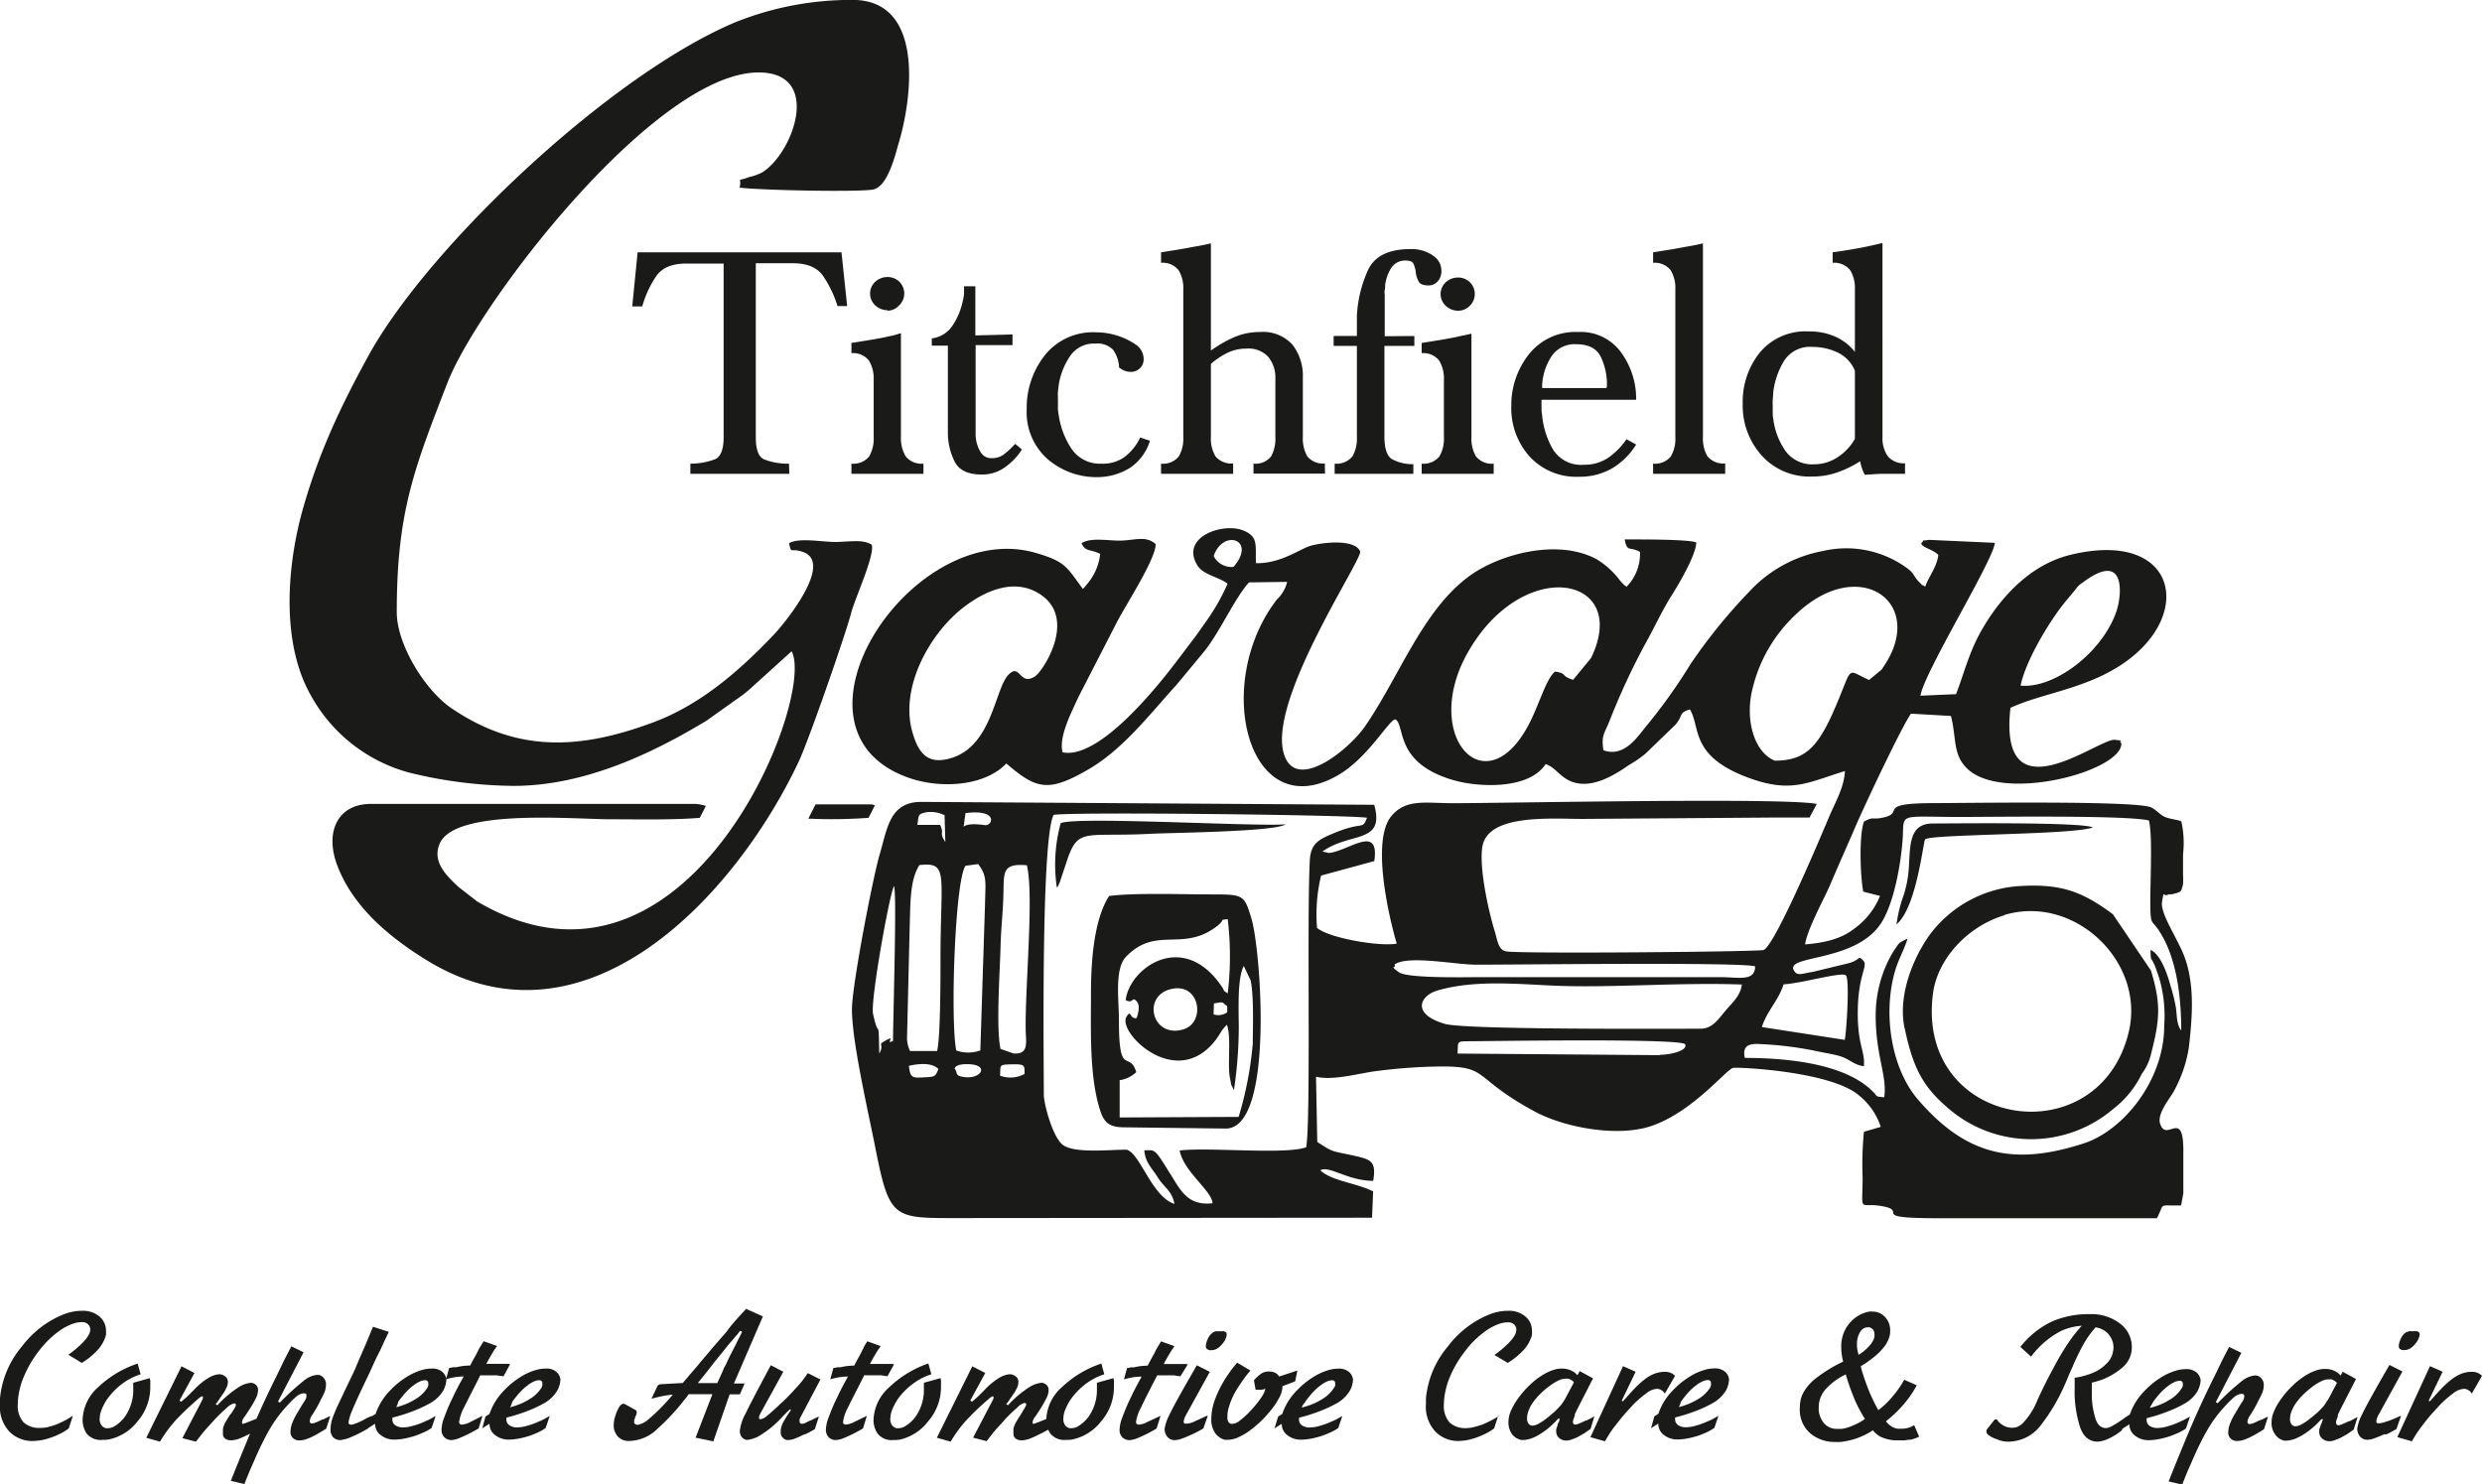 <?xml version="1.0" encoding="UTF-8"?> <svg xmlns="http://www.w3.org/2000/svg" viewBox="0 0 342.55 204.84"><defs><style>.cls-1{fill:#1a1a18;}</style></defs><g id="Layer_2" data-name="Layer 2"><g id="Layer_1-2" data-name="Layer 1"><path class="cls-1" d="M256,60.58V51.19a4.7,4.7,0,0,0-2.36-2.52,7.89,7.89,0,0,0-3.46-.78,4.23,4.23,0,0,0-4,2,10.72,10.72,0,0,0-1.45,4.28c0,.34-.05.68-.07,1s0,.7,0,1,0,.55,0,.81,0,.52.07.8a9.88,9.88,0,0,0,1.58,4.31,4.54,4.54,0,0,0,4.06,2,5.82,5.82,0,0,0,3.28-1A7.3,7.3,0,0,0,256,60.58m0-12V39.91a4.66,4.66,0,0,0-.66-2.63,2.8,2.8,0,0,0-2.41-1V34.83c1.16-.16,2.31-.34,3.46-.55s2.28-.46,3.42-.74V60.31a4.39,4.39,0,0,0,.71,2.64,2.87,2.87,0,0,0,2.4,1V65.4c-.95,0-1.88,0-2.79,0s-1.84.08-2.75.14a4.27,4.27,0,0,1-.39-.87,7.53,7.53,0,0,1-.26-1,14.94,14.94,0,0,1-3.14,1.53,10.34,10.34,0,0,1-3.46.58,8.89,8.89,0,0,1-7-2.91,10.3,10.3,0,0,1-2.61-7.13,10.84,10.84,0,0,1,2.36-7.08,8.19,8.19,0,0,1,6.76-2.91H250a8.77,8.77,0,0,1,3.32.73A7.1,7.1,0,0,1,256,48.58ZM238.1,65.4h-9.95V64a2.8,2.8,0,0,0,2.45-1,4.83,4.83,0,0,0,.62-2.66V39.91a4.66,4.66,0,0,0-.66-2.63,2.8,2.8,0,0,0-2.41-1V34.83l2.32-.37c.74-.12,1.5-.26,2.26-.41q.6-.09,1.17-.21c.38-.07.76-.16,1.13-.25V60.31a4.92,4.92,0,0,0,.61,2.66,2.82,2.82,0,0,0,2.46,1ZM221.73,53.57v-.09a.39.39,0,0,1,.05-.14v-.23a8.66,8.66,0,0,0-.85-3.85c-.56-1.16-1.69-1.74-3.37-1.74a3.81,3.81,0,0,0-3.48,1.74,8.07,8.07,0,0,0-1.24,3.81.77.77,0,0,0,0,.25v.25Zm4.08,1.61H212.75c0,.33,0,.68,0,1s0,.69.07,1A11.53,11.53,0,0,0,214.31,62a4.55,4.55,0,0,0,4.31,2.15,5.79,5.79,0,0,0,3.39-1,10.05,10.05,0,0,0,2.47-2.52l1.33.73a9.74,9.74,0,0,1-3.34,3.3,8.93,8.93,0,0,1-4.54,1.15,8.76,8.76,0,0,1-6.83-2.8,10,10,0,0,1-2.52-7A11.27,11.27,0,0,1,211,48.92a8.14,8.14,0,0,1,6.78-3.09,6.87,6.87,0,0,1,6,2.88A10.84,10.84,0,0,1,225.81,55.18ZM201.25,42.89a2.47,2.47,0,0,1-1.7-.66,2.21,2.21,0,0,1,0-3.28,2.5,2.5,0,0,1,1.7-.64,2.27,2.27,0,0,1,1.6,3.9A2.22,2.22,0,0,1,201.25,42.89Zm1.83,3.17V60.31A4.91,4.91,0,0,0,203.7,63a2.8,2.8,0,0,0,2.45,1V65.4h-9.94V64a2.8,2.8,0,0,0,2.45-1,4.91,4.91,0,0,0,.62-2.66V52.43a4.74,4.74,0,0,0-.67-2.68,2.77,2.77,0,0,0-2.4-1V47.34l2.31-.37c.75-.12,1.5-.26,2.27-.41.4-.09.79-.18,1.17-.25Zm-7.88.32v1.37h-4.13V60.32c0,1.53.32,2.5.94,3a5.88,5.88,0,0,0,3.05.75V65.4H184.2V64a2.8,2.8,0,0,0,2.45-1,4.88,4.88,0,0,0,.62-2.65V47.75h-3.21V46.38h3.21V45c0-.45,0-.91,0-1.37a17.23,17.23,0,0,1,1.54-6.36q1.35-2.9,5.93-2.89l.46,0,.51.07a5.05,5.05,0,0,1,2.22.94,2.47,2.47,0,0,1,1,2.13,2,2,0,0,1-.5,1.31,1.66,1.66,0,0,1-1.29.57c-.7,0-1.15-.18-1.35-.55a3.47,3.47,0,0,1-.39-1.19.12.12,0,0,1,0-.09v0a4.25,4.25,0,0,0-.3-1.12c-.14-.32-.48-.48-1-.48A2.27,2.27,0,0,0,192,37a5.9,5.9,0,0,0-.83,2.32c0,.24,0,.49-.06.73s0,.5,0,.74v5.62Zm-12.33,19H173V64a2.74,2.74,0,0,0,2.43-1,5.12,5.12,0,0,0,.59-2.66V52.24a4.47,4.47,0,0,0-1-3,3.7,3.7,0,0,0-3-1.12,6,6,0,0,0-2.63.59,10.6,10.6,0,0,0-2.27,1.52V60.31a4.83,4.83,0,0,0,.62,2.66,2.8,2.8,0,0,0,2.45,1V65.4h-9.95V64a2.78,2.78,0,0,0,2.45-1,4.83,4.83,0,0,0,.62-2.66V39.91a4.66,4.66,0,0,0-.66-2.63,2.78,2.78,0,0,0-2.41-1V34.83l2.32-.37c.75-.12,1.5-.26,2.27-.41.39-.06.78-.13,1.16-.21s.76-.16,1.13-.25v14.8a17.45,17.45,0,0,1,3.18-1.83,8.88,8.88,0,0,1,3.6-.73,5.47,5.47,0,0,1,4.47,1.74,7,7,0,0,1,1.44,4.58v8.16a5,5,0,0,0,.6,2.66,2.74,2.74,0,0,0,2.43,1Zm-25.53-5,1.37.46A7,7,0,0,1,156,64.55a8.56,8.56,0,0,1-4.43,1.31,10.34,10.34,0,0,1-7-2.5,8.63,8.63,0,0,1-2.87-6.85,11.69,11.69,0,0,1,2.5-7.47,8.51,8.51,0,0,1,7.08-3.17,10.78,10.78,0,0,1,1.29.09,9.54,9.54,0,0,1,1.46.32,9.37,9.37,0,0,1,2.62,1.22,2.42,2.42,0,0,1,1.19,2.08,1.67,1.67,0,0,1-.51,1.24,1.71,1.71,0,0,1-1.28.51,2.34,2.34,0,0,1-.85-.16,3.59,3.59,0,0,1-.75-.44,4.47,4.47,0,0,0-.83-2.45,3,3,0,0,0-2.43-.85,3.94,3.94,0,0,0-3.5,1.72,9.79,9.79,0,0,0-1.54,3.78c-.06.4-.11.79-.14,1.17s0,.76,0,1.12,0,.74,0,1.13.08.77.14,1.16A11.2,11.2,0,0,0,147.92,62a4.71,4.71,0,0,0,4.15,2,5.05,5.05,0,0,0,3.16-.94A7.45,7.45,0,0,0,157.34,60.45Zm-17.6-14.21v1.47h-5.09V59.53q0,.27,0,.57a5.42,5.42,0,0,0,.06.58,4.51,4.51,0,0,0,.65,1.76,1.65,1.65,0,0,0,1.51.8,2.69,2.69,0,0,0,1.65-.5,9.24,9.24,0,0,0,1.28-1.15l.16-.16.16-.16.92.78a8.93,8.93,0,0,1-2.34,2.45,5.38,5.38,0,0,1-3.25,1c-1.87,0-3.1-.6-3.71-1.81a9,9,0,0,1-.92-4.19V47.71H128.6v-1a4,4,0,0,0,2.89-1.81,9.51,9.51,0,0,0,1.37-3.28,6,6,0,0,0,.19-1.1c0-.37,0-.72,0-1h1.56v6.78Zm-17.23-3.35a2.47,2.47,0,0,1-1.7-.66,2.21,2.21,0,0,1,0-3.28,2.5,2.5,0,0,1,1.7-.64,2.27,2.27,0,0,1,1.6,3.9A2.22,2.22,0,0,1,122.51,42.89Zm1.83,3.17V60.31A4.91,4.91,0,0,0,125,63a2.8,2.8,0,0,0,2.45,1V65.4h-9.94V64a2.81,2.81,0,0,0,2.45-1,4.91,4.91,0,0,0,.62-2.66V52.43a4.74,4.74,0,0,0-.67-2.68,2.77,2.77,0,0,0-2.4-1V47.34l2.31-.37c.75-.12,1.5-.26,2.27-.41.4-.09.79-.18,1.17-.25ZM108.94,65.4H95.28V64a9.51,9.51,0,0,0,3.44-.62c.76-.35,1.15-1.37,1.15-3v-24H94.73c-2,0-3.34.57-4.15,1.72a14.39,14.39,0,0,0-1.94,4.19H87.26L88,34.83h28.14l.78,7.42h-1.33a15.53,15.53,0,0,0-2-4.17c-.81-1.16-2.19-1.74-4.15-1.74h-5.13v24c0,1.71.38,2.73,1.14,3.07a9.16,9.16,0,0,0,3.21.6h.23Zm152.81,62.19c2.78-2.33,3.68-11.47,3.95-11.73.78-.74,20.49-.6,23.15-1.65-1.7-.76-19.33-.54-22.09-.54-3.3,0-3.11,3-3.31,6a15.6,15.6,0,0,1-.68,3.78A19,19,0,0,0,261.75,127.59Zm-115.35-14a21.68,21.68,0,0,0-.54,8.92c.32-.4,0,.15.4-.72l1-3c1.53-4.62,2.48-3.23,11.38-3.69,3.23-.17,17.31-.28,18.8-1.31C172.94,114.11,148.46,112.66,146.4,113.63Zm116.46,28.3c1.06,4.95,2.22,7.81,5.74,10.84a17.47,17.47,0,0,0,23.07.33,13.59,13.59,0,0,0,3.94-4.85,7.39,7.39,0,0,0,1.31-2.92c1.19-4.63,1.32-6.79-.06-11.32l-5.25-7.77c-4.37-3.24-7.35-4.31-13.43-3.85a16.75,16.75,0,0,0-11.43,6.14C264.66,131.07,261.77,136.84,262.86,141.93Zm13.77-15.59c9.67-2.9,19.5,6.48,17.16,16.18-4.16,17.2-29.53,13.27-27-5.43C267.48,132.15,271.74,127.8,276.63,126.34ZM150.57,137c0,5.07-.24,11.36,1.18,16,.55,1.8,1.14,2.58,3.32,2.61l14.11.17c6.73,0,4.83-24.81,3.53-29-1-3.3-1.07-3.32-5.64-3.32-3.84,0-10.51-.24-14,.22C151,126.89,150.57,132.57,150.57,137Zm4.79,1.05c1.06.59.84-.6,1.52.17.54.61.17,1.77,0,2.3-1,.25-.73-1.36-1.43-.12-1.25,2.22,7.47,10.74,12.84,2.42a8,8,0,0,1,.43-.69l.19-.23c0-.07.16-.17.2-.22a1.52,1.52,0,0,1,.22-.22c.6,1.66.12,4.79.36,7l.22,1.18c0,.1.08.2.11.28l.28.56a60.18,60.18,0,0,0,.67-8.56c0-2.31-.24-6.87.69-8.58l.95,2c.45,2.06.3,6.52.29,8.72a49.59,49.59,0,0,1-1.95,10.11l-16.42.08V149.1a4.09,4.09,0,0,0,2.29-1.11c-.95-3.11-2.41.92-2.39-7.12,0-2.86-.65-7.16,1-8.83,4.2-4.32,7.84-.49,12.64-4.28,1.19-1,0-.68,1.37-.89a42.89,42.89,0,0,1,0,10.26c-.89-.64-.25-.1-.81-.93C163.3,128.29,155.86,133.63,155.36,138.05Zm12.18.46c1.38-.23,1-.26,1.83.38l0,.85a2.13,2.13,0,0,1-1.88.28Zm-6.06-1.95c4.15-1.12,5,4.59,1.84,5.53C159.08,143.36,157.56,137.63,161.48,136.56ZM111.56,113a69.43,69.43,0,0,0,8.31-.11l.87-1.7a1,1,0,0,0-.52-.16h-7.66ZM43,96.16A22,22,0,0,0,56.8,106.73a62.56,62.56,0,0,0,14.1,1.75c9.83,0,19.24-4.55,26.61-9l4.11-2.93a16.44,16.44,0,0,0,2-1.55l5.63-5.1c3.48,6.32-14.26,51.7-43.4,34.53l-2.57-2c-1.57-1.47-3.65-3.39-2.63-5.9,2-5.09,19.18-3.37,24-3.44,3.21,0,8.31.11,11.93-.2l.84-1.64a5.35,5.35,0,0,0-1.5-.28H51.17c-4.56,0-6.37,3.86-4.63,8.47,2.16,5.74,7.19,9.92,12.28,13.06,21.88,13.53,42.57-8.69,51.4-27.34,1.41-3,6.5-17.64,7.27-20.61.53-2,3.25-7.89,2.83-9.35-1.2-.81-3.16-.4-5-.39s-5-.64-6.42.17c.37,1.64.15.54,2,1.24,4.14,1.57-2.6,9.8-4.09,11.38-4.77,5-10.13,9.7-16.73,12.14-9.94,3.68-18.63,4.25-27.8-2C58.69,95.29,54.76,89,54.76,84.5c0-13.7,2.35-19.7,7-31.68C66.06,41.8,90.41,10,104.7,10c8.83,0,4.8,11.1.52,13.78a7,7,0,0,1-1.79.65c-2,.75-1-.15-1.35,1.47,3.14.38,16.46.63,18.42.26s3-4.53,3.46-6.17c2-6.49,3.64-20-6.27-20a42.84,42.84,0,0,0-16,3c-17.3,7.15-42.66,31.08-50.92,46.26-4,7.31-7,13.77-9.19,21.81C39.54,78.82,38.87,89.07,43,96.16ZM169.42,80.58a29.32,29.32,0,0,1-3.06,5.34c-.31.46-.82,1.15-1.16,1.65l-2.43,3.21c-2.77,3.71-11,14.11-16.12,13.07-.57-2.2,1.31-5.68,2.19-7.64l5.38-10.47c1.27-2.4,5.31-8.65,5.28-10.63-1.32-1.19-2.76-.56-4.75-.49-1.59.06-4.21-.5-5.48.37.57,1.24,1.15.75,2.57,1.47a7.63,7.63,0,0,1-1.9,4.27,3.06,3.06,0,0,1-.49.56c-2.27-3.05-2.34-3.77-6.61-5-17-4.79-36.1,24.24-17.63,31,4.46,1.64,10.62,1.29,13.68-1.9,4.07,3.5,5.73,4,11,1,5-2.79,8.66-7.67,12.47-11.84L166,90.16c2.28-2.7,4.39-7.62,6.39-9.77l5.25-.07a4.85,4.85,0,0,1-1.42,2.44c-9,11.69-3.91,31.33,8.4,24.27,4.41-2.52,7.38-8.26,8.06-7.68,1.24,1.06-.09,6,7.88,8.33,3.42,1,10.42,1.38,12.77-2.22,1.15.47,1.39,1,2.45,1.8,2.89,2.18,6.55.09,9-1.64a16.63,16.63,0,0,0,2.31-1.58l4.14-4c1.13-1.31.39-1.64,2-2.11,1.47,2.37,0,6.27,7.59,9.24,6.27,2.45,8.51.89,13.81-.74-.14,2.34-1.3,4.22-2.21,6.37-1,2.36-7.35,17.53-9,18.33-.51.25-33.83.55-35.58.19-1.08-.22-1.18-1.59-1.53-2.72-.91-2.93-2.2-8.89-1.72-11.74.77-4.56,9.52-3.82,13.82-3.82l26.42-.19c1.43,0,2.83,0,4.26,0h.65l1-1.88c-4.66-.91-42.9-.1-50.28-.1-3.67,0-6.38-.65-8.41,1.75-2.84,3.35-.38,13.9.72,17.63-2.32.45-9.38-.76-11-2.17a22.68,22.68,0,0,1,.56-7.22l7.34-2c.78-5.24-3.64-1.33-6.27-1.12l-.89-.2c3.9-2.77,8.66-1,7.15-6.45l-62.52-.4c-4.36,0-4.68,3.68-5.7,7.13s-3.9,18.52-3.86,21.56c0,4.29,2.17,13.76,3.17,18.76,2,10.21,2.47,10,11.5,10l57.11-.05.15-3.64c-2.48-1.21-5.68-1.41-7.29-2.9,1.19-.73,3.75,1.44,7.3,1.45.43-2.65-.22-2.93-2.59-3.46-3.19-.71-2.82-.39-5.13-1.91l-.17-9c2.51.58,6.05-.53,8.6-.82a74.76,74.76,0,0,1,8.79-.6c6.56,0,4.18,1.55,12.72,6.18,4.12,2.25,11.41,3.6,16.07,2.07,5.75-1.9,10.42-7.82,11.37-8.05.6-.15,13.52.46,17.39,3.8a9.24,9.24,0,0,1,3,4.34l-2.32.67a45.51,45.51,0,0,0-.18,6.38c-.05,5.15-.58,3.24,2.87,3.93s-2.21,1.63,7.65,1.63h30.09c1.17-2.2,0-1.69,3.34-1.77l.31-1.67c0-.49,0-1.27,0-1.78,0-1.17,0-2.36,0-3.53.13-6.8-2.29-1.55-3.2-4.29-.5-1.5,1.63-3.79,2.06-4.81a18.33,18.33,0,0,0,1.89-5.63c.47-4.06.88-8.7-.61-12.65-.95-2.52-3.34-5.91-3.08-7.51.29-1.82.11-.74.76-1,.36-.15.39,0,.89-.15s.93-.15,1.09-.72l.16-.58a12.55,12.55,0,0,0,0-1.38c0-1,0-1.82,0-2.78a13.61,13.61,0,0,0-.24-4.54c-.64-.25-1.52-.3-2.21-.58s-1-.81-1.9-1.32c-1.81-1-26.35-.61-30-.61-8.23,0-3.86,1.33-7.08,2-1.52.33-1.23-.21-2.61.55-.68,1.82-.53,7.43-.09,9.67l2.31.59a10.33,10.33,0,0,1-3.6,4.55c-1.8,1.4-4.05,1.92-6.74,2.14.28-2.06,2.65-6.34,3.45-8.21,1.16-2.73,2.33-5.34,3.53-8.12s6.21-13.46,7.63-15.52l5.52.32c.79,3.09.21,5.37,2.3,7.32,5,4.67,21.34.29,21.22-3.56-.59-.5.82-.26-.88-.47-2.21-.28-16.14,11-14.43-4.42,4.26-1.94,9.66-2.52,14.59-5.49,11.14-6.71,8.72-19.35-6.4-15.6-5.56,1.38-9.78,6-12.43,10.85-1.56,2.88-2.21,5.64-3.27,8.36l-4.91.21c.53-3.29,10.19-18.9,10.26-21.1l-9.06-.41c-1.58.24-.39-.16-1.1.47.17.65,1.44.73,2.36,1.6-.13,1.57-1.39,3.13-1.8,4.38-1.11-.61-.08.11-.77-.56-.86-.83-.68-1.18-1.65-1.92a14.2,14.2,0,0,0-11.71-2.43,18.35,18.35,0,0,0-9.49,4.92,75.67,75.67,0,0,0-8.75,10.65,75.93,75.93,0,0,1-6,8.44c-1.18,1.37-3.05,4.58-6.05,3.49-.29-2,.07-2.18.77-3.85a96.85,96.85,0,0,1,5-10.82c1.35-2.39,2.3-4.59,3.74-6.84.86-1.36,3.33-5.55,3.3-7.18-1.14-.45-8-.41-9.87-.41.35,1.84.66.92,2.11,1.72A6.48,6.48,0,0,1,224.48,81c-.07,0-.17-.22-.2-.17s-.16-.12-.19-.16a6.85,6.85,0,0,1-.52-.55,11.48,11.48,0,0,0-3.12-2.87c-5.36-3-13.58-.77-17.76,2.34-6.39,4.75-9.5,13.67-14.26,20.62-2.33,3.39-9.92,9.48-11.33,3.49-1.79-7.61,11-26.58,10.62-27.59-.79-1.88-6-1.19-7.38-.58-2,.93-4.1,2.25-7,2.21-.11-2.43.4-3.64-1.74-4.51-2.85-1.16-8.83.92-6.3,4.88C166.14,79.39,168.3,79.66,169.42,80.58Zm-1.92-3.83c1.33-3.84,6-2.24,2.74,1.5A2.75,2.75,0,0,1,167.5,76.75ZM278.87,94.64c.69-3.43,3.94-8.8,6-11.37l1.61-1.94a2.69,2.69,0,0,1,.89-.86c6.14-4.69,5.49,1.78,4.7,4C290.08,90.15,283.46,95.09,278.87,94.64ZM214.62,92.7c-1.26,1-2.19,4.62-3.71,7.46-6,11.16-14.81,1.32-8.33-10.1,7.66-13.5,22.54-10.56,17,.78l-2.47,3C215.26,93.25,216.45,93,214.62,92.7ZM126,101.32c-2-6.37,2.42-14,7-17.5,2.79-2.15,6.79-4.06,10.33-1.93,5.54,3.32.6,10.79-.49,11.48-2.18,1.38-2-1.9-3.65-.24-1.86,1.88-2.22,9.56-7.66,11.43C128.32,105.63,126.9,104.3,126,101.32Zm119,3.7c-2.85-1.1-4.14-5.5-3.2-9.65a20.58,20.58,0,0,1,6-10.51c8.82-8.5,18.35-1.59,12,7.39,0,.06-.1.15-.15.21l-1.69,1.4c-3.44-1.53-2-2.18-5.13,4.83C250.72,103.25,249,105,244.92,105Zm-64.64,53.3c-2.6,1.12-13.56,0-17.55.49.55,2.93,4.44,5.54,4.54,7.28-3.59.41-4.5-2-6-4.31-2.07-3.35-1.92-3-3.42-3,.15,1.74,1,2.35,1.9,3.81.82,1.3,1.93,1.79,2.26,3.59-3.15-1-4.76-7.07-6.62-7.48-2.53,0-7.06.52-8.74-.63-1.41-1-2.67-5.64-2.67-7,0-5.09-.39-35.17,1.35-38.58,2-.46,41.8,0,43.25.4-.71,1.8-.39.35-4.72,2.18-1.84.78-3,1.31-3.16,3.56C180.34,126.3,180.94,154.38,180.28,158.32Zm-50-45.83.11,3.74c-.94-1.39-.08-1.09-.73-2.37h-3.13c.21-1.3,0-1.49,1.19-1.73A4.24,4.24,0,0,1,130.27,112.49Zm2.62,1.75.27-2c4.48-.59,3.82,1.7,2.74,1.66C135.9,113.91,133.39,113.45,132.89,114.24ZM135.3,145a4.93,4.93,0,0,1-3.33,0c-.83-4.42-.16-23.43,1.28-25.49l1.75-.24c1.27,1.67,1,2.5.95,5.43Zm123.57-4.79c0,5.51,1.64,8.45,1.17,11.25-1.4-.14-.71,0-1.78-1-4-3.78-12.11-4.43-17.45-4.43-.3-1.39.23-1.93,1.64-1.93a49.59,49.59,0,0,1,7.87.91c1.16.28,2.79.49,3.78.83,1.25.42,1.76,1.15,3.14,1.34.2-2.14-.9-2.81-.84-7.68.06-5.09,1.5-6.19.73-6.93s-.24-.16-1.84.35l-5.12,1.24c-1.24.17-2,.57-2.45,0-1.94-2.46,8.22-1.11,11.89-6.72,1.77-2.71,2.77-8.21,3-11.89.17-3.41-.6-2.78,8.06-2.78,4.17,0,22.94-.27,25.91.49.56,2.16.12,9.1.2,12.19.06,2.24.24,1.57,1.18,3,2.49,3.77,3.08,9.27,3.08,13.8-.65-.85-.58-2-.73-3.13a23.58,23.58,0,0,0-.76-3.09c-.43-1.6-1.39-4.37-2.75-4.9.05,1.65,0,.82.58,2.13l.1.24L298,135a18.79,18.79,0,0,1,.69,6.6c0,7.52-5.64,14.46-11.11,16.23-9.56,3.1-16.16,1.76-22.88-6.06-3.68-4.29-4.83-11.75-3.21-17.56.51-1.83,1.33-3.1,1.78-4.66-1.43.73-1,.45-1.91,1.7A17.14,17.14,0,0,0,258.87,140.17Zm-120.78,4.58c-.64-2.73-.09-10.74,0-14.09.05-2.42.33-4.78.39-7,.09-3.26-.26-4.57,3.24-4.26,1,4-.25,16.74-.16,22.59,0,1.75.54,3.56-1.69,3.38Zm54.35-11.63c1.75-1.36,8.43,0,11.25,0,6.26,0,36.64-.37,38.54.23,0,2.13-2.33,1.5-4.71,1.49H204.05c-1.47,0-9.68.19-10.94-.65C191.55,133.14,192.87,133.75,192.44,133.12ZM234.7,142c-4.66,0-32.49.16-35.3-.67-4.64-1.36-3.45-3.89-1-4.61,5.12-1.48,10.87-.89,16.18-.66,7.76.33,17.23-.48,25.82-.16-.19,1.57-1.32,2.5-2.24,3.59C237.07,140.8,236.28,142,234.7,142Zm19.91,1.54-11.45-1.77c.73-2.28,2.29-3.64,3-5.9,2.48-.12,8.05-1.77,8.6-1.23S254.83,142.49,254.61,143.49Zm-129.43-.15.37-15.51c.11-3.21,0-6.35,1.34-8.47,4.08-.43,2.91,1.12,2.91,13.06,0,2.46,0,10.9-.47,12.61l-3.73,0A4.22,4.22,0,0,1,125.18,143.34Zm103.88,2.26-27.9-.22c.12-1.59-.23-1.7,1.48-1.7,2.56,0,29.58-.45,29.94.43S230.53,145.6,229.06,145.6ZM123.39,122.32c.41.83-.14,18.46-.14,21.37-1.24.59.61-1-1.12,0-1.14.65,0,.33-.78,1.74-.12-5.49,0-1.54-.86-5.49C120.11,138.1,122.84,123,123.39,122.32Zm2,24.81c1.22-.28,3.19-.54,4.13.44-.46,1.05-.42,1.06-1.95,1.14C125.81,148.82,125.64,148.75,125.44,147.13Zm6.37.44s-.12-.8,2.15-.66c2.53.16,1.56,2-.72,1.78C131.73,148.51,132.21,148.19,131.81,147.57Zm9.59.7a4.09,4.09,0,0,1-3.33.21c.1-1.46-.22-1.52,1.52-1.56C141.49,146.88,141.41,147,141.4,148.27Z"></path><path class="cls-1" d="M96.21,190.91H99l.45-1c.15-.32.29-.64.42-.94,0-.12.11-.23.16-.34l.18-.33c.18-.42.39-.85.61-1.29l.74-1.44c.17-.36.31-.64.41-.83s.2-.38.28-.55l0,0h0l.09-.18a1.5,1.5,0,0,1,.09-.18l-.29-.13-.3.4a3.79,3.79,0,0,1-.26.29s0,0,0,0h0c-.12.15-.25.32-.41.5l-.64.73-.79,1c-.43.52-.88,1.07-1.35,1.67s-.9,1.16-1.32,1.68-.69.85-.81,1m6.8-10.26,2.23,1-4,9.26h1.48l-.66,1.5-1.41,0-2.25,6.49-2.45-.51,2.32-6-3.27,0c-.13.19-.28.38-.43.57s-.3.37-.44.56a30.71,30.71,0,0,1-3.45,3.65,5.68,5.68,0,0,1-3.83,1.67,2,2,0,0,1-1.64-.62,2.34,2.34,0,0,1-.56-1.38v-.2a3.45,3.45,0,0,1,.06-.58c0-.23.1-.46.17-.7a5.78,5.78,0,0,1,.5-1.15c.19-.34.4-.5.62-.49l.07,0,.06,0,1.43.8a.33.33,0,0,1,.16.09.35.35,0,0,1,.1.21v.11h0v.08a1.26,1.26,0,0,1-.09.31l-.14.25a.36.36,0,0,0,0,.09.09.09,0,0,1,0,.06,1.06,1.06,0,0,0-.11.25.61.61,0,0,0,0,.24.28.28,0,0,0,0,.08.69.69,0,0,0,0,.1,1,1,0,0,0,.19.15.58.58,0,0,0,.32.08,3.29,3.29,0,0,0,1.43-.74,26.88,26.88,0,0,0,3.38-3.43,10,10,0,0,0-1.18.16c-.48.08-1.06.22-1.76.4l.79-1.66a.06.06,0,0,1,0,0s0,0,0,0a.71.71,0,0,1,.15-.22.68.68,0,0,1,.39-.12l3-.17c.76-.91,1.32-1.56,1.66-1.95s.63-.74.87-1.05a4.32,4.32,0,0,0,.34-.39c.11-.15.25-.3.4-.47l.34-.4c.11-.13.22-.26.32-.4l0,0s0,0,0,0l2.11-2.42C100.9,182.92,101.85,181.88,103,180.65ZM70.4,194.25a9.92,9.92,0,0,0,1.57-.53,9.38,9.38,0,0,0,1.16-.62,4.69,4.69,0,0,0,1.19-1,4.25,4.25,0,0,0,.47-.64l0-.1.06-.1a.5.5,0,0,0,0-.13.77.77,0,0,0,0-.15.51.51,0,0,0-.11-.35.42.42,0,0,0-.33-.11,1.81,1.81,0,0,0-.73.18,4.58,4.58,0,0,0-.8.48,7.14,7.14,0,0,0-.87.74,9.42,9.42,0,0,0-.79.9,5.08,5.08,0,0,0-.54.73C70.63,193.82,70.5,194.05,70.4,194.25ZM67,195.53l.56-.36a8.54,8.54,0,0,1,2-3.23,11.22,11.22,0,0,1,3.06-2.31A8.86,8.86,0,0,1,74,189.1a5.16,5.16,0,0,1,1.29-.19,2.1,2.1,0,0,1,1.51.47,1.61,1.61,0,0,1,.54,1v.13a3.43,3.43,0,0,1-.4,1.39,4.81,4.81,0,0,1-1.82,1.78,16.71,16.71,0,0,1-2.11,1,23,23,0,0,1-3.11,1,.83.83,0,0,0,0,.15.93.93,0,0,0,.4.91,1.85,1.85,0,0,0,1.12.29,5,5,0,0,0,1.33-.22,9.94,9.94,0,0,0,1.64-.6,7.27,7.27,0,0,0,.75-.35l.73-.41-.56,1.66a6.64,6.64,0,0,1-1,.59c-.37.17-.75.32-1.12.46a13.22,13.22,0,0,1-1.61.42,8.46,8.46,0,0,1-1.38.14,3,3,0,0,1-1.83-.6,1.9,1.9,0,0,1-.81-1.6l-1,.64Zm-.41-.1-.53,1.74a19.92,19.92,0,0,1-2.59,1.31,3.71,3.71,0,0,1-1.12.3,1.42,1.42,0,0,1-1-.36,1.46,1.46,0,0,1-.41-1.15,5,5,0,0,1,.37-1.61c.25-.68.54-1.4.88-2.15.09-.17.17-.35.26-.53s.17-.37.25-.54c.24-.48.47-.93.69-1.34L64,190a8.75,8.75,0,0,0-1.44.14c-.39.08-.72.16-1,.24l.43-1.56a1.91,1.91,0,0,0,.35-.05l.21-.05h.06l.11,0H63c.24-.06.5-.1.78-.15a9.5,9.5,0,0,1,1.11-.08c.27-.52.5-.94.69-1.28s.36-.66.51-1a.35.35,0,0,0,.08-.1s0-.07.05-.1l.25-.42c.09-.15.18-.3.29-.45l1.84.66-.25.35-.21.32-.12.19a1.18,1.18,0,0,0-.11.19c-.12.21-.25.42-.37.64s-.27.48-.43.77l.4,0H69.4l.54,0,.23,0,.23.05L69.48,190l-.17-.06-.19,0-.47-.09a5.22,5.22,0,0,0-.58,0h-1.3l-.49,0c-1,2-1.78,3.49-2.24,4.44a5.92,5.92,0,0,0-.67,1.95.39.39,0,0,0,.11.33.5.5,0,0,0,.27.08,3,3,0,0,0,1.18-.37Zm-11.93-1.18a9.92,9.92,0,0,0,1.57-.53,9.38,9.38,0,0,0,1.16-.62,4.69,4.69,0,0,0,1.19-1,5.15,5.15,0,0,0,.47-.64l0-.1.06-.1,0-.13a.77.77,0,0,0,0-.15.51.51,0,0,0-.11-.35.42.42,0,0,0-.33-.11,1.81,1.81,0,0,0-.73.18,4.58,4.58,0,0,0-.8.48,7.14,7.14,0,0,0-.87.74,9.42,9.42,0,0,0-.79.9,5.08,5.08,0,0,0-.54.73C54.91,193.82,54.78,194.05,54.68,194.25Zm-3.38,1.28.56-.36a8.54,8.54,0,0,1,2-3.23,11.22,11.22,0,0,1,3.06-2.31,8.86,8.86,0,0,1,1.36-.53,5.1,5.1,0,0,1,1.29-.19,2.1,2.1,0,0,1,1.51.47,1.66,1.66,0,0,1,.54,1v.13a3.43,3.43,0,0,1-.4,1.39,4.81,4.81,0,0,1-1.82,1.78,16.71,16.71,0,0,1-2.11,1,23,23,0,0,1-3.11,1,.83.83,0,0,0,0,.15.93.93,0,0,0,.4.91,1.85,1.85,0,0,0,1.12.29,5,5,0,0,0,1.33-.22,9.94,9.94,0,0,0,1.64-.6,7.27,7.27,0,0,0,.75-.35l.73-.41-.56,1.66a7.11,7.11,0,0,1-1.05.59c-.37.17-.75.32-1.12.46a13.22,13.22,0,0,1-1.61.42,8.46,8.46,0,0,1-1.38.14,3,3,0,0,1-1.83-.6,1.9,1.9,0,0,1-.81-1.6l-1,.64Zm.18-12.4,2.2.72c-.27.56-.52,1.08-.74,1.56s-.44,1-.67,1.41c0,0,0,0,0,0s0,0,0,0c-.21.41-.41.82-.6,1.24L51,189.5c-1.3,2.69-2.1,4.45-2.42,5.26a6.11,6.11,0,0,0-.47,1.54c0,.15,0,.25.11.29a.44.44,0,0,0,.24.07,2,2,0,0,0,.5-.12,8.79,8.79,0,0,0,1.17-.52.35.35,0,0,0,.12-.07l.11-.06h0l.33-.17c.14-.06.35-.15.62-.29l-.51,1.74A17.11,17.11,0,0,1,48,198.55a5.54,5.54,0,0,1-1,.23h-.23a.78.78,0,0,1-.25-.07,1.14,1.14,0,0,1-.61-.39,1.5,1.5,0,0,1-.29-1,5,5,0,0,1,.32-1.7c.22-.59.51-1.28.89-2.06.3-.63.63-1.34,1-2.11S48.6,189.86,49,189l.19-.46c.06-.15.12-.31.19-.46l1.14-2.62C50.86,184.64,51.19,183.85,51.48,183.13Zm-11.25,2.71,1.69.82-3.53,6.8.26.15a33.62,33.62,0,0,1,3.27-3,3.46,3.46,0,0,1,1.87-.83,1.08,1.08,0,0,1,.85.36,1.35,1.35,0,0,1,.37.79.21.21,0,0,1,0,.12v.11a2.62,2.62,0,0,1-.2,1c-.14.33-.3.68-.49,1a18.13,18.13,0,0,1-1.15,2.07,1.91,1.91,0,0,0-.41.95.35.35,0,0,0,.05.18.8.8,0,0,0,.13.13h.13a1.75,1.75,0,0,0,.58-.16c.28-.11.57-.25.87-.4l.05,0,.06,0c.18-.09.36-.17.52-.26a4.18,4.18,0,0,1,.45-.2l-.56,1.74-.49.3-.61.36c-.14.09-.28.16-.41.23l-.41.21a8.17,8.17,0,0,1-.9.37,2.62,2.62,0,0,1-.76.14,1.24,1.24,0,0,1-1-.31,1.21,1.21,0,0,1-.35-.69.36.36,0,0,1,0-.11v-.12a3.6,3.6,0,0,1,.2-1.05,9.08,9.08,0,0,1,.82-1.63c.41-.7.7-1.18.88-1.45a1.61,1.61,0,0,0,.3-.62v-.27a.09.09,0,0,0,0-.07.23.23,0,0,0-.1-.12.5.5,0,0,0-.28-.05,1.38,1.38,0,0,0-.58.16,2.64,2.64,0,0,0-.7.53,7.94,7.94,0,0,0-.59.57l-.54.58a18.15,18.15,0,0,0-2.25,3.06c-.59,1-1.16,2.16-1.71,3.35-.29.65-.58,1.33-.88,2s-.61,1.47-.93,2.27l-1.87-.44c.39-1,1.15-2.88,2.28-5.62s2.44-5.68,4-8.8c.34-.69.68-1.39,1-2.08ZM25.05,188.6l1.79.92-2.07,3.81.23.16q.33-.26.57-.48a4.63,4.63,0,0,0,.45-.42l.09-.09.07-.06.26-.27.3-.29A9.26,9.26,0,0,1,29,190.07a3.48,3.48,0,0,1,1.17-.37l.25,0a1.81,1.81,0,0,1,.34.1,1.44,1.44,0,0,1,.47.33,1,1,0,0,1,.22.67,1.75,1.75,0,0,1-.17.7,6.21,6.21,0,0,1-.4.76,2.26,2.26,0,0,0-.2.28l-.21.3-.15.21-.13.2,0,0s0,0,0,0a2.11,2.11,0,0,1-.18.27,3,3,0,0,1-.25.3l.25.15a15.11,15.11,0,0,1,3.11-2.6,3.88,3.88,0,0,1,1.44-.49h.18a.83.83,0,0,1,.21.06,1,1,0,0,1,.46.31,1,1,0,0,1,.2.64,2.47,2.47,0,0,1-.24,1,13.39,13.39,0,0,1-.78,1.4q-.57.9-.87,1.32a1.25,1.25,0,0,0-.31.7.27.27,0,0,0,0,.15.32.32,0,0,0,.09.08s0,0,0,0h.05a4.55,4.55,0,0,0,.56-.2c.35-.12,1.19-.47,2.54-1l-.57,1.74c-1.36.73-2.31,1.2-2.85,1.42a3.78,3.78,0,0,1-1.31.32,1.63,1.63,0,0,1-.72-.16.88.88,0,0,1-.43-.59,2,2,0,0,1,0-.24,1.62,1.62,0,0,1,0-.22v-.1a.18.18,0,0,1,0-.1.34.34,0,0,1,0-.1.44.44,0,0,0,0-.1,3,3,0,0,1,.32-.84c.14-.26.29-.51.44-.75s.16-.23.23-.34L32,195c.18-.31.32-.53.41-.68a1.3,1.3,0,0,0,.15-.37h0v0a.21.21,0,0,0-.06-.16.22.22,0,0,0-.17-.07,2.1,2.1,0,0,0-1.05.63c-.48.42-1,.9-1.51,1.44-.1.1-.19.21-.28.31s-.18.2-.28.31c-.51.56-1,1.09-1.39,1.59l-.78,1-1.87-.48L28,193.08a.08.08,0,0,1,0-.05.11.11,0,0,0,0-.05.09.09,0,0,0,0-.06v0a.21.21,0,0,0,0-.12.12.12,0,0,0-.09-.06,1.08,1.08,0,0,0-.48.29c-.23.18-.64.55-1.23,1.09s-1.24,1.18-1.91,1.88a18.83,18.83,0,0,0-2.21,3l-1.89-.54ZM19,188.22l.41,1.48a8.55,8.55,0,0,0-2.66,1.4,9.48,9.48,0,0,0-1.86,1.9,7.06,7.06,0,0,0-.83,1.5,3.36,3.36,0,0,0-.3,1.26,1.48,1.48,0,0,0,.26,1,1.06,1.06,0,0,0,.59.38h.12l.16,0a1.81,1.81,0,0,0,.51-.08,1.76,1.76,0,0,0,.51-.26,4.77,4.77,0,0,0,1.71-1.87,6.36,6.36,0,0,0,.77-3.19c0-.13,0-.27,0-.42s0-.29,0-.45l2.3-.64c0,.11,0,.21.05.3a1.37,1.37,0,0,1,0,.29,1.6,1.6,0,0,1,0,.3v.29A7.19,7.19,0,0,1,19,196.18,6.79,6.79,0,0,1,15,198.7l-.41.05a2.83,2.83,0,0,1-.41,0,2.48,2.48,0,0,1-2.21-.86,3.34,3.34,0,0,1-.57-1.9,6.28,6.28,0,0,1,2.19-4.55A14.68,14.68,0,0,1,19,188.22Zm-8.94,7.21-.57,1.74a7.4,7.4,0,0,1-1.43.85,9.79,9.79,0,0,1-1.61.6,6,6,0,0,1-1.05.22,8.54,8.54,0,0,1-1,.07,4.44,4.44,0,0,1-3.05-1.24A5,5,0,0,1,0,193.79c0-.13,0-.26,0-.39s0-.25,0-.37a12.93,12.93,0,0,1,3-7.14,13.52,13.52,0,0,1,5.85-4.49,7.85,7.85,0,0,1,1.25-.35,6.39,6.39,0,0,1,1.23-.11,3.47,3.47,0,0,1,2.4.79,2.54,2.54,0,0,1,.9,2,4.22,4.22,0,0,1,0,.49,1.9,1.9,0,0,1-.14.48,5.14,5.14,0,0,1-1.14,1.78,10.06,10.06,0,0,1-2.06,1.65L9.43,187a4.84,4.84,0,0,0,.46-.33l.49-.39c.22-.18.44-.38.66-.58s.43-.42.62-.64a4.29,4.29,0,0,0,.57-.78,1.51,1.51,0,0,0,.22-.73v-.09a.16.16,0,0,0,0-.09,1,1,0,0,0-.33-.6,1.18,1.18,0,0,0-.84-.27,3.83,3.83,0,0,0-1.33.26,7.77,7.77,0,0,0-1.41.71,13.06,13.06,0,0,0-3.26,3.13,15.31,15.31,0,0,0-2.31,4.26,13.34,13.34,0,0,0-.37,1.48,8,8,0,0,0-.14,1.43,3.44,3.44,0,0,0,.79,2.56,3.16,3.16,0,0,0,2.28.77A4.76,4.76,0,0,0,6.56,197c.38-.1.77-.21,1.16-.35s.81-.36,1.21-.56S9.7,195.65,10.05,195.43Z"></path><path class="cls-1" d="M206.77,195.43l-.56,1.74a7.8,7.8,0,0,1-1.44.85,9.46,9.46,0,0,1-1.61.6,5.68,5.68,0,0,1-1,.22,8.86,8.86,0,0,1-1,.07,4.4,4.4,0,0,1-3-1.24,5,5,0,0,1-1.36-3.88c0-.13,0-.26,0-.39s0-.25,0-.37a12.93,12.93,0,0,1,3-7.14,13.52,13.52,0,0,1,5.85-4.49,8.15,8.15,0,0,1,1.25-.35,6.39,6.39,0,0,1,1.23-.11,3.46,3.46,0,0,1,2.4.79,2.54,2.54,0,0,1,.9,2,2.77,2.77,0,0,1,0,.49,1.56,1.56,0,0,1-.14.48,4.86,4.86,0,0,1-1.14,1.78,10.06,10.06,0,0,1-2.06,1.65l-1.84-1.1a4.84,4.84,0,0,0,.46-.33l.49-.39c.22-.18.44-.38.66-.58a7.42,7.42,0,0,0,.62-.64,3.86,3.86,0,0,0,.57-.78,1.51,1.51,0,0,0,.22-.73v-.09a.16.16,0,0,0,0-.09,1,1,0,0,0-.33-.6,1.16,1.16,0,0,0-.84-.27,3.83,3.83,0,0,0-1.33.26,7.77,7.77,0,0,0-1.41.71,13,13,0,0,0-3.25,3.13,15.09,15.09,0,0,0-2.32,4.26,13.34,13.34,0,0,0-.37,1.48,8,8,0,0,0-.14,1.43,3.44,3.44,0,0,0,.79,2.56,3.16,3.16,0,0,0,2.28.77,4.69,4.69,0,0,0,1.06-.14c.38-.1.77-.21,1.16-.35s.82-.36,1.22-.56.77-.42,1.11-.64m-27.12-1.18a9.92,9.92,0,0,0,1.57-.53,9.38,9.38,0,0,0,1.16-.62,4.69,4.69,0,0,0,1.19-1,4.25,4.25,0,0,0,.47-.64l.05-.1.06-.1a.5.5,0,0,0,0-.13.77.77,0,0,0,0-.15.51.51,0,0,0-.11-.35.42.42,0,0,0-.33-.11,1.81,1.81,0,0,0-.73.18,4.58,4.58,0,0,0-.8.48,7.14,7.14,0,0,0-.87.74,9.42,9.42,0,0,0-.79.9,5.08,5.08,0,0,0-.54.73C179.88,193.82,179.75,194.05,179.65,194.25Zm-3.38,1.28.57-.36a8.38,8.38,0,0,1,2-3.23,11.22,11.22,0,0,1,3.06-2.31,8.86,8.86,0,0,1,1.36-.53,5.16,5.16,0,0,1,1.29-.19,2.1,2.1,0,0,1,1.51.47,1.61,1.61,0,0,1,.54,1v.13a3.43,3.43,0,0,1-.4,1.39,4.81,4.81,0,0,1-1.82,1.78,16.71,16.71,0,0,1-2.11,1,23,23,0,0,1-3.11,1,.83.83,0,0,0,0,.15.93.93,0,0,0,.4.91,1.85,1.85,0,0,0,1.12.29,5,5,0,0,0,1.33-.22,9.94,9.94,0,0,0,1.64-.6,7.27,7.27,0,0,0,.75-.35l.73-.41-.56,1.66a6.64,6.64,0,0,1-1.05.59c-.37.17-.75.32-1.12.46a13.22,13.22,0,0,1-1.61.42,8.46,8.46,0,0,1-1.38.14,3,3,0,0,1-1.83-.6,1.9,1.9,0,0,1-.81-1.6l-1,.64Zm2.66-6.36-.31,1.5-1.76.67v.15a3.25,3.25,0,0,1-.45,1.45,10,10,0,0,1-1.19,1.77,14.86,14.86,0,0,1-3.22,3,8.71,8.71,0,0,1-1.36.74,3.53,3.53,0,0,1-1.27.28h-.24l-.24,0a2.48,2.48,0,0,1-1.27-.87,3.25,3.25,0,0,1-.57-2.1,7.62,7.62,0,0,1,.4-2.29,14.33,14.33,0,0,1,1.18-2.59c.27-.48.58-.95.91-1.42a17.06,17.06,0,0,1,1.08-1.37l1.82,1.08-.47.58c-.17.21-.33.43-.5.67-.29.41-.58.84-.87,1.3a9.51,9.51,0,0,0-.74,1.41,10.25,10.25,0,0,0-.42,1.21,3.94,3.94,0,0,0-.17,1.14v.17a1.37,1.37,0,0,0,0,.19,1.11,1.11,0,0,0,.17.47.6.6,0,0,0,.55.22,1.78,1.78,0,0,0,.91-.38,14,14,0,0,0,1.16-1l.59-.63a8.39,8.39,0,0,0,.56-.65,10.51,10.51,0,0,0,.87-1.19,2.94,2.94,0,0,0,.43-1,1.91,1.91,0,0,1-.52.14,3.12,3.12,0,0,1-.52,0h-.07l-.09,0h-.15l-.23-1.31.24-.25a1.79,1.79,0,0,1,.25-.23,3,3,0,0,1,.69-.53,1.85,1.85,0,0,1,.86-.19,2,2,0,0,1,.93.19,1.44,1.44,0,0,1,.51.5Zm-11.32-5.42h1.12a.73.73,0,0,1,.3.11.4.4,0,0,1,.14.35,1.18,1.18,0,0,1-.08.39,3,3,0,0,1-.2.45,3.58,3.58,0,0,1-.77.9,1.61,1.61,0,0,1-1,.41h-.16l-.15,0a1.1,1.1,0,0,1-.31-.12.42.42,0,0,1-.2-.29.19.19,0,0,1,0-.1v-.14s0,0,0,0v-.08a3.36,3.36,0,0,1,.39-1.07,1.86,1.86,0,0,1,.55-.61.58.58,0,0,1,.2-.11Zm-1.05,11.68-.61,1.74-.57.32c-.23.13-.49.26-.76.39l-.35.16-.34.15c-.38.17-.73.31-1.06.42a2.83,2.83,0,0,1-.84.17,1.28,1.28,0,0,1-1.06-.47,1.74,1.74,0,0,1-.37-1.07,6.25,6.25,0,0,1,.69-2c.46-1,1.72-3.26,3.76-6.79l1.79.9-3.25,5.9a3.14,3.14,0,0,0-.29.63,1.41,1.41,0,0,0-.06.37.27.27,0,0,0,.06.19.2.2,0,0,0,.14.06.16.16,0,0,0,.09,0h.06a2.74,2.74,0,0,0,1-.23Q165.14,196.08,166.56,195.43Zm-6.52,0-.54,1.74a19.35,19.35,0,0,1-2.58,1.31,3.79,3.79,0,0,1-1.12.3,1.4,1.4,0,0,1-1-.36,1.43,1.43,0,0,1-.41-1.15,5,5,0,0,1,.37-1.61c.25-.68.54-1.4.88-2.15.09-.17.17-.35.26-.53s.17-.37.25-.54c.24-.48.47-.93.69-1.34s.42-.78.59-1.09a8.75,8.75,0,0,0-1.44.14c-.39.08-.72.16-1,.24l.43-1.56a2.06,2.06,0,0,0,.35-.05l.21-.05h.05l.12,0h.22c.23-.06.49-.1.78-.15a9.5,9.5,0,0,1,1.11-.08c.27-.52.5-.94.69-1.28s.36-.66.51-1l.08-.1a.47.47,0,0,1,.05-.1l.25-.42c.09-.15.18-.3.28-.45l1.84.66-.24.35-.22.32a1.18,1.18,0,0,1-.11.19l-.12.19-.37.64c-.12.22-.27.48-.42.77l.4,0h1.93l.53,0,.23,0,.23.05L162.9,190l-.16-.06-.19,0-.48-.09a5.17,5.17,0,0,0-.57,0h-1.31l-.48,0q-1.56,3-2.24,4.44a6,6,0,0,0-.68,1.95q0,.25.12.33a.5.5,0,0,0,.27.08,2.93,2.93,0,0,0,1.17-.37ZM152,188.22l.41,1.48a8.55,8.55,0,0,0-2.66,1.4,9.76,9.76,0,0,0-1.86,1.9,7.06,7.06,0,0,0-.83,1.5,3.36,3.36,0,0,0-.3,1.26,1.48,1.48,0,0,0,.26,1,1.1,1.1,0,0,0,.59.38h.13l.15,0a1.81,1.81,0,0,0,.51-.08,1.76,1.76,0,0,0,.51-.26,4.77,4.77,0,0,0,1.71-1.87,6.36,6.36,0,0,0,.77-3.19c0-.13,0-.27,0-.42s0-.29,0-.45l2.3-.64c0,.11,0,.21.05.3a1.36,1.36,0,0,1,0,.29c0,.11,0,.2,0,.3v.29a7.23,7.23,0,0,1-1.77,4.79A6.85,6.85,0,0,1,148,198.7l-.41.05a2.73,2.73,0,0,1-.41,0,2.49,2.49,0,0,1-2.21-.86,3.34,3.34,0,0,1-.57-1.9,6.26,6.26,0,0,1,2.2-4.55A14.56,14.56,0,0,1,152,188.22Zm-17.81.38,1.79.92-2.07,3.81.23.16q.33-.26.57-.48l.45-.42.09-.09.06-.06.27-.27.29-.29a9.26,9.26,0,0,1,2.24-1.81,3.51,3.51,0,0,1,1.16-.37l.26,0a1.73,1.73,0,0,1,.33.1,1.34,1.34,0,0,1,.47.33.93.93,0,0,1,.22.67,1.72,1.72,0,0,1-.16.7,8,8,0,0,1-.4.76,1.55,1.55,0,0,0-.2.28l-.21.3-.15.21a1.13,1.13,0,0,0-.13.2l0,0s0,0,0,0a2.11,2.11,0,0,1-.18.27,2.21,2.21,0,0,1-.26.3l.26.15a14.85,14.85,0,0,1,3.11-2.6,3.88,3.88,0,0,1,1.44-.49h.18a.76.76,0,0,1,.2.06,1,1,0,0,1,.46.31.91.91,0,0,1,.21.64,2.34,2.34,0,0,1-.25,1,15,15,0,0,1-.77,1.4q-.57.9-.87,1.32a1.25,1.25,0,0,0-.31.7.21.21,0,0,0,0,.15.18.18,0,0,0,.09.08.05.05,0,0,0,.05,0h0a5.33,5.33,0,0,0,.56-.2c.34-.12,1.19-.47,2.53-1l-.56,1.74c-1.36.73-2.31,1.2-2.85,1.42a3.88,3.88,0,0,1-1.32.32,1.58,1.58,0,0,1-.71-.16.89.89,0,0,1-.44-.59c0-.08,0-.16,0-.24s0-.15,0-.22v-.1a.19.19,0,0,1,0-.1.34.34,0,0,1,0-.1.38.38,0,0,0,0-.1,3.73,3.73,0,0,1,.32-.84l.45-.75c.09-.12.16-.23.23-.34s.14-.23.2-.35c.19-.31.33-.53.41-.68a1.11,1.11,0,0,0,.16-.37h0v0a.19.19,0,0,0-.07-.16.2.2,0,0,0-.16-.07,2.1,2.1,0,0,0-1,.63c-.48.42-1,.9-1.51,1.44a3.92,3.92,0,0,0-.28.31l-.28.31c-.51.56-1,1.09-1.39,1.59l-.78,1-1.87-.48,2.81-5.37a.43.43,0,0,1,0-.05.17.17,0,0,0,0-.05.14.14,0,0,0,0-.06v0a.16.16,0,0,0,0-.12.1.1,0,0,0-.09-.06,1.13,1.13,0,0,0-.47.29c-.23.18-.64.55-1.24,1.09s-1.23,1.18-1.9,1.88a18.24,18.24,0,0,0-2.21,3l-1.9-.54Zm-6.06-.38.41,1.48a8.44,8.44,0,0,0-2.66,1.4A9.55,9.55,0,0,0,124,193a8.07,8.07,0,0,0-.83,1.5,3.52,3.52,0,0,0-.29,1.26,1.48,1.48,0,0,0,.25,1,1.14,1.14,0,0,0,.59.38h.13l.15,0a1.81,1.81,0,0,0,.51-.08,1.69,1.69,0,0,0,.52-.26,4.77,4.77,0,0,0,1.71-1.87,6.36,6.36,0,0,0,.77-3.19c0-.13,0-.27,0-.42s0-.29,0-.45l2.31-.64a2.34,2.34,0,0,0,.05.3,2.64,2.64,0,0,1,0,.29,1.6,1.6,0,0,1,0,.3v.29a7.19,7.19,0,0,1-1.78,4.79,6.79,6.79,0,0,1-3.92,2.52l-.41.05a2.83,2.83,0,0,1-.41,0,2.48,2.48,0,0,1-2.21-.86,3.28,3.28,0,0,1-.58-1.9,6.3,6.3,0,0,1,2.2-4.55A14.68,14.68,0,0,1,128.09,188.22Zm-8.49,7.21-.53,1.74a19.92,19.92,0,0,1-2.59,1.31,3.71,3.71,0,0,1-1.12.3,1.4,1.4,0,0,1-1-.36,1.46,1.46,0,0,1-.41-1.15,5,5,0,0,1,.37-1.61c.25-.68.54-1.4.88-2.15.09-.17.17-.35.26-.53s.17-.37.25-.54c.24-.48.47-.93.69-1.34s.42-.78.59-1.09a8.75,8.75,0,0,0-1.44.14c-.39.08-.72.16-1,.24l.43-1.56a2.06,2.06,0,0,0,.35-.05l.21-.05h0l.12,0H116c.24-.06.5-.1.78-.15a9.5,9.5,0,0,1,1.11-.08c.27-.52.5-.94.69-1.28s.36-.66.51-1l.08-.1,0-.1.25-.42c.09-.15.18-.3.29-.45l1.84.66-.25.35-.21.32-.12.19a1.18,1.18,0,0,0-.11.19l-.38.64-.42.77.4,0h1.93l.54,0,.23,0,.23.05-.92,1.67-.17-.06-.19,0-.47-.09a5.35,5.35,0,0,0-.58,0h-1.3l-.49,0c-1,2-1.78,3.49-2.24,4.44a5.92,5.92,0,0,0-.67,1.95c0,.17,0,.28.11.33a.5.5,0,0,0,.27.08,3,3,0,0,0,1.18-.37Zm-8.13-5.88,1.72.87-2.74,5.19a1.09,1.09,0,0,0-.13.31,1.91,1.91,0,0,0,0,.2.28.28,0,0,0,0,.08l0,.1a.29.29,0,0,0,.1.16.32.32,0,0,0,.23.07,1.16,1.16,0,0,0,.51-.14l.64-.32.1,0,.11-.08h0l0,0,.39-.19c.15-.08.34-.17.58-.27l-.56,1.74c-.14.08-.31.19-.53.3l-.67.36L111,198l-.33.15a9.08,9.08,0,0,1-1,.44,2.63,2.63,0,0,1-.79.18h-.17l-.17,0a1.23,1.23,0,0,1-.49-.3,1,1,0,0,1-.3-.65.36.36,0,0,1,0-.11v-.2l0-.05v-.1a3.14,3.14,0,0,1,.41-1.15,18,18,0,0,1,1-1.56l-.1-.13-.25.21-.19.18,0,0,0,0-.26.27-.32.32a13.85,13.85,0,0,1-3.47,2.83,5.23,5.23,0,0,1-1.34.42l-.22,0a.91.91,0,0,1-.29-.1,1.14,1.14,0,0,1-.42-.38,1.39,1.39,0,0,1-.19-.8,6.44,6.44,0,0,1,.78-2.33c.52-1.09,1.68-3.31,3.49-6.69l1.73.9L105,195l-.14.29a1.25,1.25,0,0,0-.09.25v0h0v.08a.33.33,0,0,0,0,.19.44.44,0,0,0,.11.09l.07,0h0a1.42,1.42,0,0,0,.73-.32q.45-.33,1.68-1.47c.12-.12.24-.24.37-.35l.37-.34c.58-.55,1.14-1.12,1.67-1.73A13.54,13.54,0,0,0,111.47,189.55Z"></path><path class="cls-1" d="M332.38,183.75h1.12a.73.73,0,0,1,.3.11.4.4,0,0,1,.14.35,1.18,1.18,0,0,1-.08.39,3,3,0,0,1-.2.45,3.58,3.58,0,0,1-.77.9,1.61,1.61,0,0,1-1,.41h-.16l-.15,0a1.1,1.1,0,0,1-.31-.12.42.42,0,0,1-.2-.29.19.19,0,0,1,0-.1v-.14s0,0,0,0v-.08a3.36,3.36,0,0,1,.39-1.07,1.86,1.86,0,0,1,.55-.61.58.58,0,0,1,.2-.11l.19,0m-1.05,11.68-.61,1.74-.57.32c-.23.13-.49.26-.76.39L329,198l-.34.15c-.38.17-.73.31-1.06.42a2.83,2.83,0,0,1-.83.17,1.3,1.3,0,0,1-1.07-.47,1.74,1.74,0,0,1-.37-1.07,6.25,6.25,0,0,1,.69-2c.46-1,1.72-3.26,3.76-6.79l1.79.9-3.25,5.9a3.14,3.14,0,0,0-.29.63,1.41,1.41,0,0,0-.06.37.27.27,0,0,0,.06.19.2.2,0,0,0,.14.06l.09,0h.06a2.74,2.74,0,0,0,1-.23Q329.91,196.08,331.33,195.43Zm-10.12-2.17,1.3-2.46a1.88,1.88,0,0,0-.2-.2,1.2,1.2,0,0,0-.21-.13,1.45,1.45,0,0,0-.39-.17l-.35,0a2.46,2.46,0,0,0-1.05.29,7.26,7.26,0,0,0-1.28.81,11.83,11.83,0,0,0-1.38,1.22,7.93,7.93,0,0,0-1.1,1.43,6.85,6.85,0,0,0-.37.85,2.48,2.48,0,0,0-.14.79,1.24,1.24,0,0,0,.23.87.75.75,0,0,0,.52.23,2,2,0,0,0,.89-.3,6.72,6.72,0,0,0,1.1-.75,4.61,4.61,0,0,0,.5-.4l.5-.42a12.8,12.8,0,0,0,.9-.93A3.83,3.83,0,0,0,321.21,193.26Zm2.09-4,1.84,1-2.25,4.4-.11.24-.14.29a.49.49,0,0,0,0,.11l0,.1q-.1.26-.18.48a1.27,1.27,0,0,0-.07.31v.08s0,.06,0,.07a.5.5,0,0,0,.1.22.27.27,0,0,0,.21.09,1.85,1.85,0,0,0,.54-.15c.25-.1.52-.22.79-.36l.11-.05.12,0,.66-.35.44-.24-.54,1.74-.41.29c-.15.11-.32.23-.51.35l-.47.27-.48.26c-.27.12-.53.22-.79.31a2,2,0,0,1-.69.13,1.48,1.48,0,0,1-1-.37,1.13,1.13,0,0,1-.4-.86,1.07,1.07,0,0,1,0-.25c0-.09,0-.18.05-.29l.09-.21.06-.25.14-.32.09-.21,0-.05a.11.11,0,0,0,0-.05.22.22,0,0,0,.05-.08.5.5,0,0,0,0-.13l-.1,0-.06.05a.18.18,0,0,0-.07,0v0s0,0,0,0a.22.22,0,0,1-.05.08l-.08.07c-.1.12-.28.3-.53.55s-.56.51-.9.78a10.79,10.79,0,0,1-1,.69,6.58,6.58,0,0,1-1.1.54,3.83,3.83,0,0,1-.58.16,2.28,2.28,0,0,1-.57.07h-.26a.78.78,0,0,1-.25-.07A2,2,0,0,1,314,198a2.7,2.7,0,0,1-.49-1.75,3.6,3.6,0,0,1,.3-1.35,8.09,8.09,0,0,1,.8-1.49,12.63,12.63,0,0,1,1.87-2.2,10,10,0,0,1,2.27-1.66,7.32,7.32,0,0,1,1.09-.44,3.72,3.72,0,0,1,1-.15,3,3,0,0,1,1.12.18,3.66,3.66,0,0,1,.72.38l.21.2a.71.71,0,0,1,.15.16Zm-15.67-3.43,1.69.82-3.53,6.8.26.15a33.62,33.62,0,0,1,3.27-3,3.46,3.46,0,0,1,1.87-.83,1.08,1.08,0,0,1,.85.36,1.35,1.35,0,0,1,.37.79.21.21,0,0,1,0,.12v.11a2.62,2.62,0,0,1-.2,1c-.14.33-.3.68-.49,1a18.13,18.13,0,0,1-1.15,2.07,1.91,1.91,0,0,0-.41.95.35.35,0,0,0,.05.18.8.8,0,0,0,.13.13h.13a1.75,1.75,0,0,0,.58-.16c.28-.11.57-.25.87-.4l.06,0a.05.05,0,0,1,.05,0c.18-.09.36-.17.52-.26a4.18,4.18,0,0,1,.45-.2l-.56,1.74-.49.3-.61.36c-.14.09-.28.16-.41.23l-.41.21a8.17,8.17,0,0,1-.9.37,2.62,2.62,0,0,1-.76.14,1.24,1.24,0,0,1-1-.31,1.21,1.21,0,0,1-.35-.69.36.36,0,0,1,0-.11v-.12a3.6,3.6,0,0,1,.2-1.05,9.08,9.08,0,0,1,.82-1.63c.41-.7.7-1.18.88-1.45a1.61,1.61,0,0,0,.3-.62v-.27a.09.09,0,0,0,0-.07.23.23,0,0,0-.1-.12.5.5,0,0,0-.28-.05,1.38,1.38,0,0,0-.58.16,2.64,2.64,0,0,0-.7.53,7.94,7.94,0,0,0-.59.57l-.54.58a18.15,18.15,0,0,0-2.25,3.06c-.59,1-1.16,2.16-1.71,3.35-.29.65-.58,1.33-.88,2s-.61,1.47-.93,2.27l-1.87-.44c.39-1,1.15-2.88,2.28-5.62s2.44-5.68,4-8.8c.34-.69.68-1.39,1-2.08Zm-10.89,8.41a9.72,9.72,0,0,0,1.58-.53,9.38,9.38,0,0,0,1.16-.62,4.69,4.69,0,0,0,1.19-1,5.15,5.15,0,0,0,.47-.64.47.47,0,0,0,.05-.1l.05-.1a.5.5,0,0,0,0-.13.76.76,0,0,0,0-.15.5.5,0,0,0-.1-.35.45.45,0,0,0-.33-.11,1.81,1.81,0,0,0-.73.18,4.58,4.58,0,0,0-.8.48,7.14,7.14,0,0,0-.87.74,9.55,9.55,0,0,0-.8.9,5.86,5.86,0,0,0-.53.73C297,193.82,296.85,194.05,296.74,194.25Zm-3.37,1.28.56-.36a8.54,8.54,0,0,1,2-3.23,11.33,11.33,0,0,1,3.05-2.31,9,9,0,0,1,1.37-.53,5,5,0,0,1,1.29-.19,2.12,2.12,0,0,1,1.51.47,1.71,1.71,0,0,1,.54,1v.13a3.43,3.43,0,0,1-.4,1.39,4.77,4.77,0,0,1-1.83,1.78,15.45,15.45,0,0,1-2.11,1,22.4,22.4,0,0,1-3.1,1,.83.83,0,0,0,0,.15,1,1,0,0,0,0,.18.94.94,0,0,0,.41.73,1.85,1.85,0,0,0,1.12.29,5,5,0,0,0,1.33-.22,10.28,10.28,0,0,0,1.64-.6c.25-.1.5-.22.75-.35l.73-.41-.56,1.66a7.66,7.66,0,0,1-1.05.59c-.38.17-.75.32-1.13.46a12.34,12.34,0,0,1-1.61.42,8.26,8.26,0,0,1-1.38.14,3,3,0,0,1-1.82-.6,1.9,1.9,0,0,1-.81-1.6l-1,.64Zm-13-8.28-1.55-1.41a12.22,12.22,0,0,1,4.39-3.52,12.68,12.68,0,0,1,5.22-1,6.43,6.43,0,0,1,4.14,1.3,4,4,0,0,1,1.63,3.2,3.61,3.61,0,0,1-1.33,2.89,9.44,9.44,0,0,1-2.94,1.71l-.62.19-.63.17c0,.32,0,.67,0,1s0,.75,0,1.13a12.25,12.25,0,0,0,.51,2.85c.28.86.77,1.29,1.49,1.29a2.28,2.28,0,0,0,.76-.27,16.52,16.52,0,0,0,2-1.31l-.62,1.89a8.63,8.63,0,0,1-2.08,1.26,4,4,0,0,1-1.26.3c-1.15,0-2-.7-2.45-2.09a16.1,16.1,0,0,1-.72-5.2c0-.14,0-.27,0-.4s0-.25,0-.37,0-.26,0-.39,0-.25,0-.37a9.82,9.82,0,0,0,2.85-.83,5.41,5.41,0,0,0,1.59-1.17,2.93,2.93,0,0,0,.78-1.29,4,4,0,0,0,.14-.8,3.15,3.15,0,0,0-.1-.85,3.15,3.15,0,0,0-.74-1.24,2.94,2.94,0,0,0-1.63-.78,13.47,13.47,0,0,0-1.79,2.55c-.46.86-.9,1.76-1.31,2.69,0,.09-.07.18-.11.27s-.08.19-.12.27c-.19.41-.37.83-.55,1.27s-.37.87-.57,1.31a26,26,0,0,1-3.07,5.1,5.67,5.67,0,0,1-4.7,2.32,3.6,3.6,0,0,1-.58-.07,2.82,2.82,0,0,1-.7-.22,5.28,5.28,0,0,1-.78-.31,3.06,3.06,0,0,1-.58-.38.83.83,0,0,1-.15-.19.37.37,0,0,1-.05-.16,1.47,1.47,0,0,1,0-.25.47.47,0,0,1,.08-.14l.9-1.15.11-.12a.32.32,0,0,1,.09-.08l.05,0h.08l.11,0a.27.27,0,0,1,.07.08l.05.06.05.07.06.09.09.09a2.74,2.74,0,0,0,.73.52,2.27,2.27,0,0,0,1,.24,2.51,2.51,0,0,0,.64-.07,1.74,1.74,0,0,0,.53-.26.42.42,0,0,0,.12-.08l.14-.1a9.86,9.86,0,0,0,2.15-3.35q1.13-2.47,2.68-5.29c.48-.87,1-1.72,1.57-2.57a21.64,21.64,0,0,1,1.85-2.36,8.35,8.35,0,0,0-2.82.7A12.09,12.09,0,0,0,280.33,187.25ZM256.51,187a.92.92,0,0,0,.24-.13l.25-.18a6.69,6.69,0,0,0,.94-.85,3.34,3.34,0,0,0,.67-1l.09-.34a1.82,1.82,0,0,0,0-.32,1,1,0,0,0-.21-.67,1.13,1.13,0,0,0-.48-.3l-.14,0-.14,0a1.28,1.28,0,0,0-1,.64,3.13,3.13,0,0,0-.44,1.77,4.35,4.35,0,0,0,.05.7A5.93,5.93,0,0,0,256.51,187Zm-1.76,2.71a9,9,0,0,0-2.74,2,3.73,3.73,0,0,0-1,2.58v.22a1.36,1.36,0,0,0,0,.21,3.35,3.35,0,0,0,.72,1.73,2.32,2.32,0,0,0,1.94.78,3.44,3.44,0,0,0,.54,0,5,5,0,0,0,.56-.11,7.86,7.86,0,0,0,1.09-.4,10.67,10.67,0,0,0,1-.5l.28-.19.25-.17c-.29-.44-.56-.92-.83-1.43s-.5-1-.72-1.56-.43-1.08-.61-1.61S254.87,190.19,254.75,189.73Zm8.05.74,1.74.77a14.86,14.86,0,0,1-1.91,2.75,16.67,16.67,0,0,1-2.34,2.21,2.15,2.15,0,0,0,.45.49,3,3,0,0,0,.47.32,2,2,0,0,0,.69.22,4.48,4.48,0,0,0,.59,0,3,3,0,0,0,.87-.12,3,3,0,0,0,.82-.37l.69,1.59a5.71,5.71,0,0,1-.72.29,2.23,2.23,0,0,1-.66.14c-.22,0-.44.06-.67.08s-.46,0-.71,0l-.64,0a5.85,5.85,0,0,1-1.88-.47,3.5,3.5,0,0,1-1.11-.92,9,9,0,0,1-1.62.87,9.75,9.75,0,0,1-2,.61c-.27.05-.54.1-.8.13a6.81,6.81,0,0,1-.78,0,5.18,5.18,0,0,1-3.45-1.2,4.3,4.3,0,0,1-1.43-3.5,5.52,5.52,0,0,1,.11-1.09,4.32,4.32,0,0,1,.4-1.06,6.73,6.73,0,0,1,1.79-2,20.65,20.65,0,0,1,3.68-2.24,7.45,7.45,0,0,1-.19-1,6.19,6.19,0,0,1-.07-.93,4.87,4.87,0,0,1,1.05-3.26,4.75,4.75,0,0,1,2.33-1.6,3.1,3.1,0,0,1,.51-.11,2.74,2.74,0,0,1,.48,0h.08a2.31,2.31,0,0,1,1.59.74,2.66,2.66,0,0,1,.71,1.94,2.73,2.73,0,0,1-.18,1,4.6,4.6,0,0,1-.51,1,8.61,8.61,0,0,1-1.37,1.44,14.91,14.91,0,0,1-2,1.42c.1.43.23.87.38,1.33s.32.93.49,1.4.46,1.16.73,1.73.54,1.1.83,1.6c.27-.21.58-.46.92-.77a11.86,11.86,0,0,0,1-1.07,10.36,10.36,0,0,0,.82-1.05A12,12,0,0,0,262.8,190.47Zm-31.11,3.78a9.59,9.59,0,0,0,1.57-.53,10.37,10.37,0,0,0,1.17-.62,4.61,4.61,0,0,0,1.18-1,5.6,5.6,0,0,0,.48-.64l0-.1.05-.1a.5.5,0,0,0,0-.13.76.76,0,0,0,0-.15.5.5,0,0,0-.1-.35.45.45,0,0,0-.33-.11,1.74,1.74,0,0,0-.73.18,4.3,4.3,0,0,0-.81.48,7.14,7.14,0,0,0-.87.74,9.42,9.42,0,0,0-.79.9,7.22,7.22,0,0,0-.54.73C231.92,193.82,231.79,194.05,231.69,194.25Zm-3.37,1.28.56-.36a8.29,8.29,0,0,1,2-3.23,11.33,11.33,0,0,1,3.05-2.31,9,9,0,0,1,1.37-.53,5,5,0,0,1,1.29-.19,2.13,2.13,0,0,1,1.51.47,1.64,1.64,0,0,1,.53,1v.13a3.55,3.55,0,0,1-.39,1.39,4.93,4.93,0,0,1-1.83,1.78,16.06,16.06,0,0,1-2.11,1,22.58,22.58,0,0,1-3.11,1,.8.8,0,0,0,0,.15.9.9,0,0,0,0,.18,1,1,0,0,0,.41.73,1.88,1.88,0,0,0,1.13.29,5.07,5.07,0,0,0,1.33-.22,10.19,10.19,0,0,0,1.63-.6,7.43,7.43,0,0,0,.76-.35l.72-.41-.56,1.66a6.64,6.64,0,0,1-1,.59c-.37.17-.75.32-1.12.46a12.76,12.76,0,0,1-1.61.42,8.46,8.46,0,0,1-1.38.14,3,3,0,0,1-1.83-.6,1.89,1.89,0,0,1-.8-1.6l-1,.64ZM224,188.58l1.74.77-1.92,4,.18.08c.55-.63,1.06-1.2,1.53-1.7a11.64,11.64,0,0,1,1.41-1.29,5.57,5.57,0,0,1,1.35-.8,4.11,4.11,0,0,1,1.49-.28,2,2,0,0,1,.76.13,1.72,1.72,0,0,1,.64.43l-1.4,2.43a1.9,1.9,0,0,0-.48-.46,1.11,1.11,0,0,0-.65-.18,2.56,2.56,0,0,0-1.4.59,15.06,15.06,0,0,0-1.72,1.46l-.78.84-.77.87c-.41.49-.79,1-1.14,1.44s-.64.89-.86,1.24l-.48.8-2-.57Zm-8.08,4.68,1.31-2.46a1.29,1.29,0,0,0-.21-.2,1.13,1.13,0,0,0-.2-.13,1.5,1.5,0,0,0-.4-.17l-.34,0a2.46,2.46,0,0,0-1.05.29,6.91,6.91,0,0,0-1.28.81,10.4,10.4,0,0,0-1.38,1.22,7.93,7.93,0,0,0-1.1,1.43,5.62,5.62,0,0,0-.37.85,2.48,2.48,0,0,0-.14.79,1.24,1.24,0,0,0,.23.87.71.71,0,0,0,.51.23,2,2,0,0,0,.9-.3,7.18,7.18,0,0,0,1.1-.75,4.52,4.52,0,0,0,.49-.4l.5-.42c.34-.32.65-.63.91-.93A3.67,3.67,0,0,0,215.89,193.26Zm2.1-4,1.84,1-2.25,4.4-.11.24c-.05.09-.09.19-.15.29a.45.45,0,0,0,0,.11.69.69,0,0,1,0,.1q-.1.26-.18.48a1.51,1.51,0,0,0-.08.31v.08a.08.08,0,0,0,0,.07.41.41,0,0,0,.1.22.25.25,0,0,0,.2.09,1.71,1.71,0,0,0,.54-.15,7.79,7.79,0,0,0,.79-.36l.12-.05.11,0,.67-.35.43-.24-.53,1.74-.41.29-.51.35c-.16.08-.31.17-.48.27l-.47.26c-.27.12-.54.22-.79.31a2.13,2.13,0,0,1-.69.13,1.5,1.5,0,0,1-1-.37,1.15,1.15,0,0,1-.39-.86,1.06,1.06,0,0,1,0-.25,2.18,2.18,0,0,0,.05-.29.78.78,0,0,0,.09-.21,1.82,1.82,0,0,0,.07-.25c0-.12.09-.22.14-.32l.09-.21,0-.05a.17.17,0,0,0,0-.05l0-.08s0-.08.05-.13l-.1,0-.07.05-.06,0v0s0,0,0,0l-.05.08-.08.07c-.1.12-.28.3-.54.55a10.52,10.52,0,0,1-.89.78,11,11,0,0,1-1,.69,6.22,6.22,0,0,1-1.1.54,3.7,3.7,0,0,1-.57.16,2.36,2.36,0,0,1-.58.07h-.25a.84.84,0,0,1-.26-.07,2.11,2.11,0,0,1-1.05-.75,2.76,2.76,0,0,1-.48-1.75,3.78,3.78,0,0,1,.29-1.35,8.83,8.83,0,0,1,.81-1.49,13,13,0,0,1,1.86-2.2,10.09,10.09,0,0,1,2.28-1.66,7.22,7.22,0,0,1,1.08-.44,3.79,3.79,0,0,1,1-.15,3,3,0,0,1,1.11.18,3.77,3.77,0,0,1,.73.38l.2.2.16.16Z"></path><path class="cls-1" d="M335.37,188.58l1.74.77-1.92,4,.18.08c.54-.63,1.05-1.2,1.53-1.7a11.64,11.64,0,0,1,1.41-1.29,5.57,5.57,0,0,1,1.35-.8,4.07,4.07,0,0,1,1.49-.28,2,2,0,0,1,.76.13,1.81,1.81,0,0,1,.64.43l-1.4,2.43a1.9,1.9,0,0,0-.48-.46,1.13,1.13,0,0,0-.65-.18,2.62,2.62,0,0,0-1.41.59,15.94,15.94,0,0,0-1.71,1.46l-.78.84-.78.87c-.41.49-.79,1-1.13,1.44s-.64.89-.86,1.24l-.49.8-2-.57Z"></path></g></g></svg> 